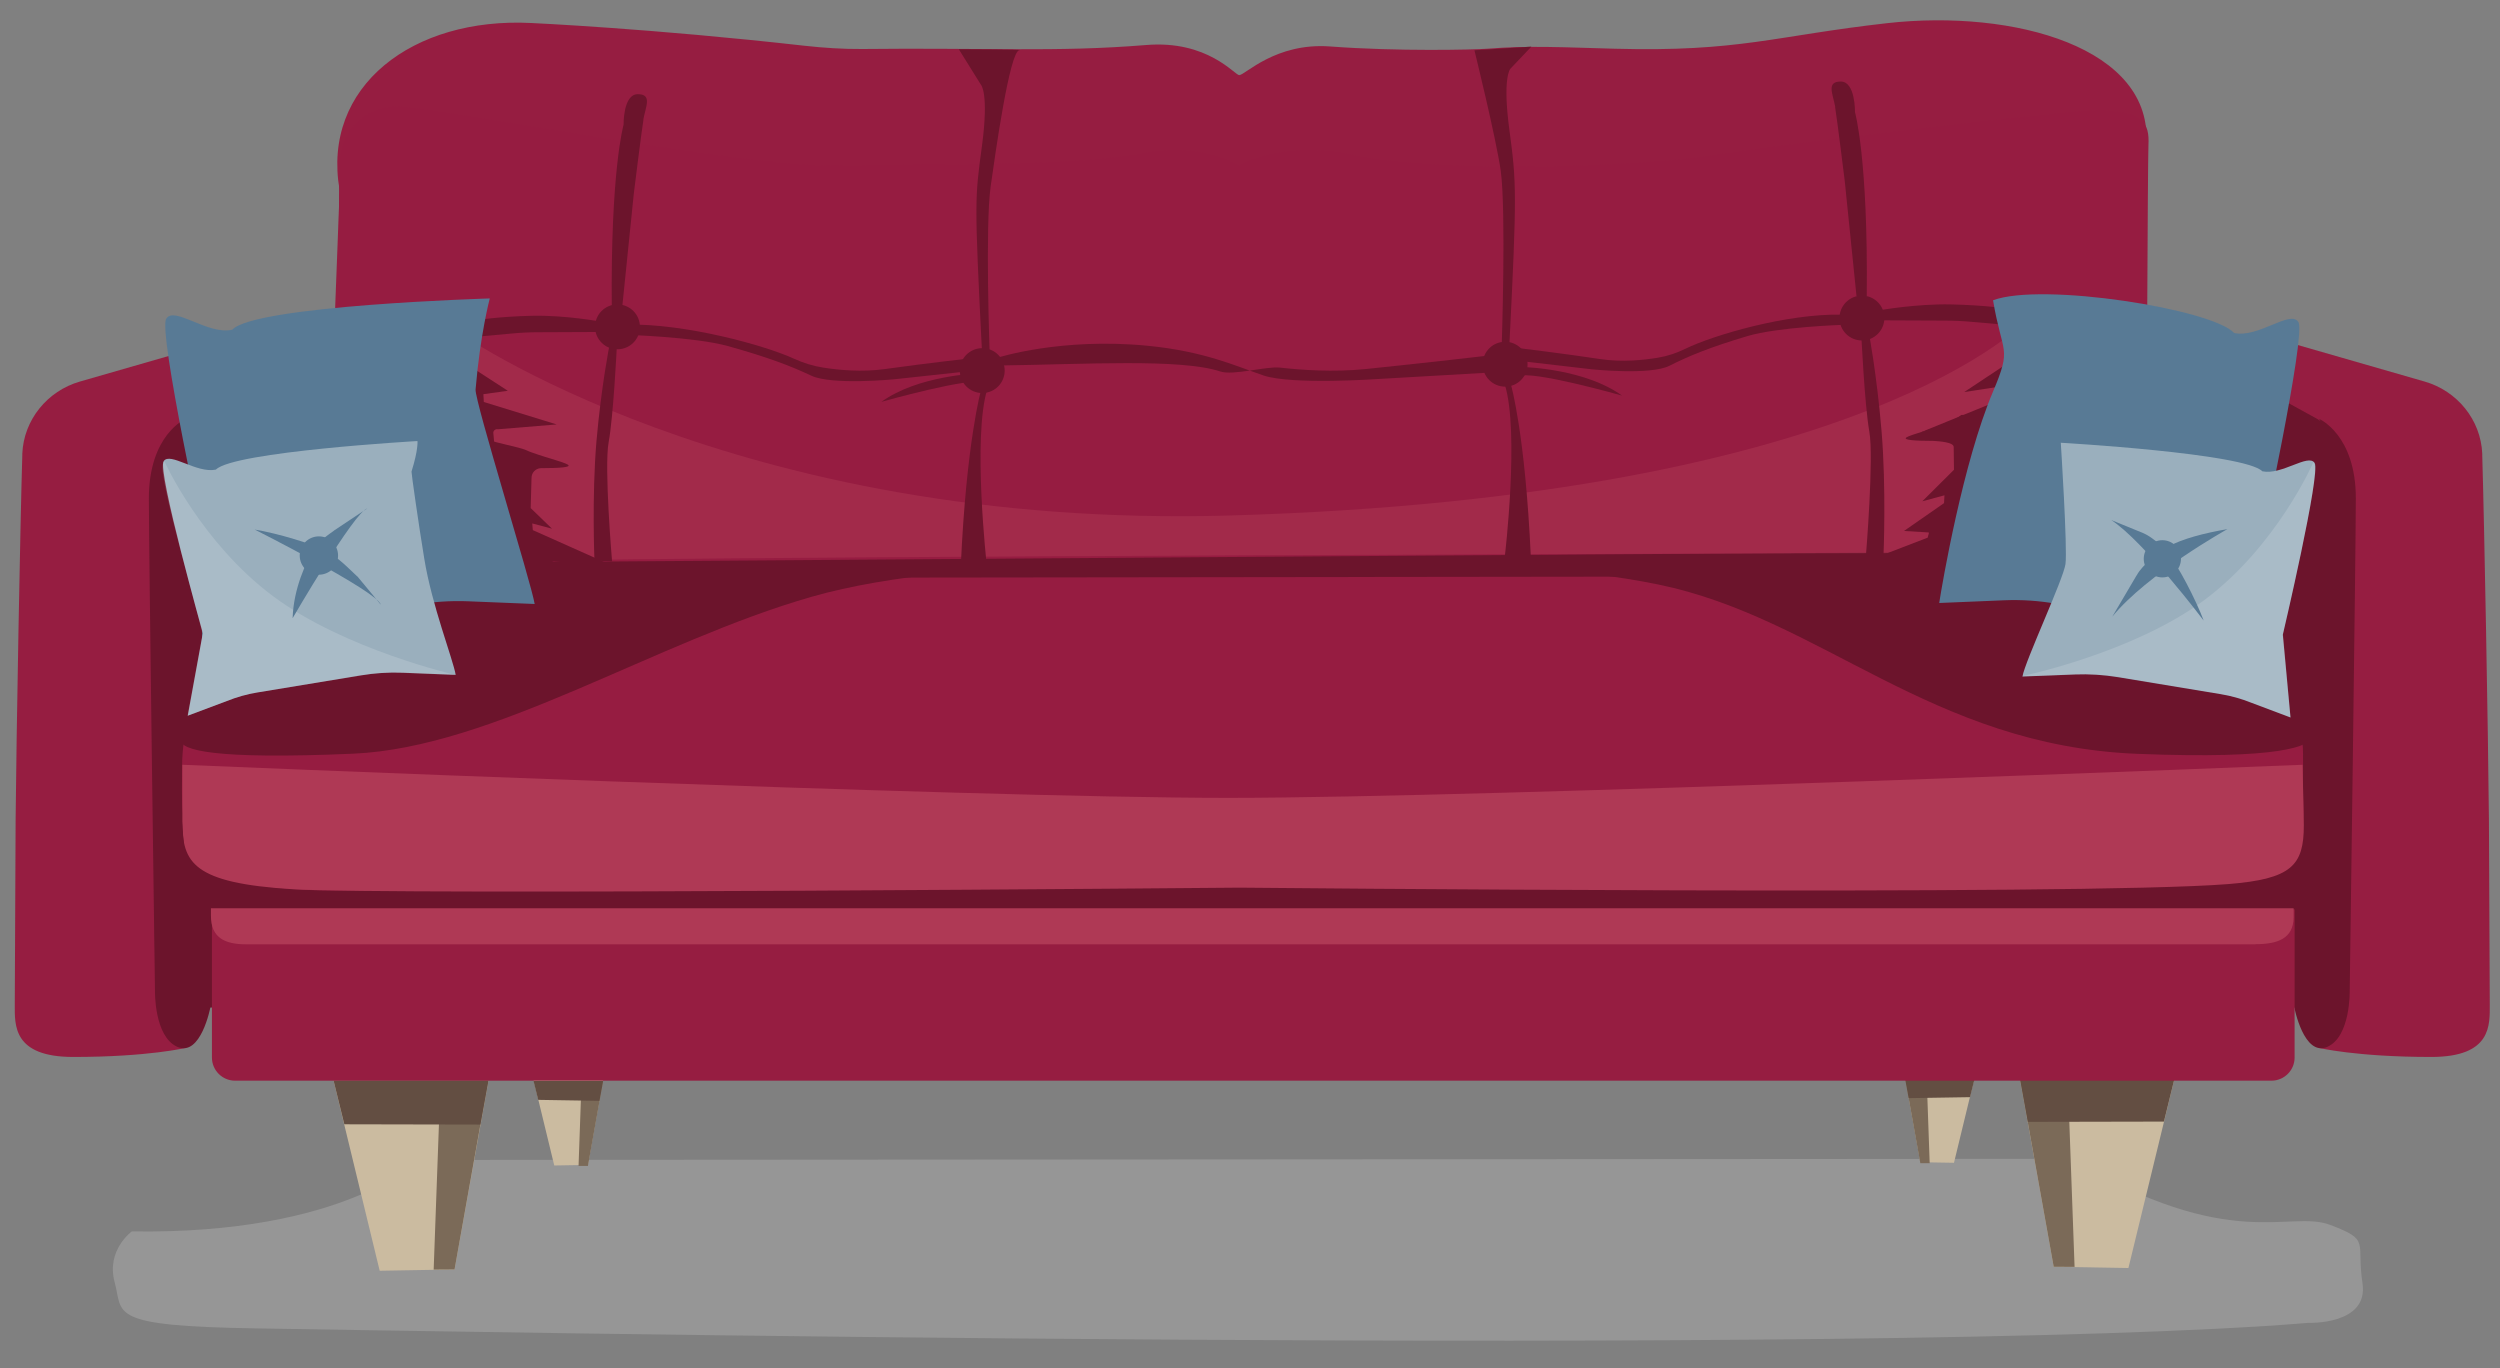 <svg xmlns="http://www.w3.org/2000/svg" id="uuid-6eb8e1ae-13a2-4b8a-8b9e-759786e85432" viewBox="0 0 176 96.33"><rect x="0" y="0" width="176" height="96.33" fill="#808080" stroke="none"/><path d="M29.48,81.65s-5.16,5.27-20.2,5.04c0,0-1.82,1.32-1.21,3.57.61,2.25-.61,3.1,10.02,3.26,10.63.16,114.36,2.09,144.43-.39,0,0,4.25.16,3.8-2.79s.61-3.02-2.28-4.11c-2.89-1.09-6.99,2.02-18.22-4.65l-116.34.08Z" style="fill:#9d9d9c; opacity:.76;"></path><path d="M150.97,39.66H22.91l1-26.27c-1.29-7.32,5.17-12.2,13.49-11.77,0,0,8.41.38,19.23,1.6,1.35.15,2.7.24,4.06.23,8.56-.1,13.65.24,19.99-.28,4.34-.36,6.25,2.12,6.56,2.12.41,0,2.55-2.3,6.39-2.02,4.76.36,10.13.23,11.07.16,2.97-.24,5.52-.09,8.97,0,8.79.24,11.28-.91,19.19-1.8,8.9-1,18.81,1.72,18.23,8.61-.57,6.89-.14,29.43-.14,29.43Z" style="fill:#961d41;"></path><rect x="8.13" y="27.75" width="158.34" height="43.18" transform="translate(174.6 98.68) rotate(-180)" style="fill:#6c142c;"></rect><path d="M23.87,11.84c0-1.29.56-2.48.86-2.8.38-.41,1.24-1.51,3.21-1.54,2.44-.04,24.4,4.31,30.86,4.16,6.46-.14,16.65.09,21.53-.86,4.35-.85,6.89.86,6.89.86,0,0,2.97-1.82,7.94-.77,6.74,1.43,21.38.76,25.51.02,2.47-.44,24.06-3.1,26.85-3.13,3.39-.03,3.81.89,3.73,2.44-.05.91-.14,23.97-.14,23.97l-8.18,1.29v2.44s-1.83.95-5.85.95-101.17.71-101.17.71c0,0-3.95.21-3.66-1.95s-1.72-13.2-1.72-13.2l-6.7-2.62.05-9.97Z" style="fill:#961c41;"></path><polygon points="144.58 89.18 149.84 89.27 153.1 75.87 142.19 75.87 144.58 89.18" style="fill:#cbbba0;"></polygon><polygon points="144.58 89.18 146.05 89.19 145.57 75.97 142.22 76.02 144.58 89.18" style="fill:#7b6a58;"></polygon><polygon points="142.76 78.98 152.34 78.96 153.1 75.87 142.19 75.87 142.76 78.98" style="fill:#634e42;"></polygon><polygon points="135.19 81.82 137.56 81.86 139.02 75.84 134.11 75.84 135.19 81.82" style="fill:#cbbba0;"></polygon><polygon points="135.19 81.89 135.85 81.89 135.64 75.95 134.13 75.97 135.19 81.89" style="fill:#7b6a58;"></polygon><polygon points="134.37 77.31 138.69 77.24 139.02 75.91 134.11 75.91 134.37 77.31" style="fill:#634e42;"></polygon><polygon points="32 89.37 26.73 89.46 23.48 76.06 34.39 76.06 32 89.37" style="fill:#cbbba0;"></polygon><polygon points="32 89.37 30.53 89.38 31.01 76.16 34.35 76.21 32 89.37" style="fill:#7b6a58;"></polygon><polygon points="33.82 79.17 24.24 79.15 23.48 76.06 34.39 76.06 33.82 79.17" style="fill:#634e42;"></polygon><polygon points="41.39 82.01 39.02 82.05 37.56 76.03 42.46 76.03 41.39 82.01" style="fill:#cbbba0;"></polygon><polygon points="41.39 82.08 40.73 82.08 40.94 76.14 42.45 76.16 41.39 82.08" style="fill:#7b6a58;"></polygon><polygon points="42.2 77.5 37.89 77.43 37.56 76.1 42.46 76.1 42.2 77.5" style="fill:#634e42;"></polygon><path d="M32.89,40.71s-4.88,9.76-19.09,9.33c0,0-.98.87-.98,3.97,0,4.2-.74,8.37,9.31,8.66,5.35.15,35.76-.62,67.2-.33,27.63.26,55.8.68,69.32-.39,0,0,3.67.17,3.51-5.14-.17-5.47.57-5.16-2.15-7.17s-6.52,3.27-17.14-9.08l-109.96.14Z" style="fill:#961c41;"></path><path d="M86.44,40s-18.23-1.15-29.29,2.01c-11.05,3.16-22.39,10.62-32.3,11.05s-12.14-.26-12.14-.98.9-2.23.9-2.23c0,0,12.97.19,19.28-9.14l53.55-.72Z" style="fill:#6c142c;"></path><path d="M86.37,40s18.52-1.29,30.38,1.15c11.46,2.36,19.15,11.34,33.72,11.92,10.1.4,12.14-.53,12.35-1.22.43-1.44-1.87-2.66-1.87-2.66,0,0-11.06-.57-17.5-9.91l-57.08.72Z" style="fill:#6c142c;"></path><path d="M156.86,62.24c-10.47.84-69.59.25-69.59.25,0,0-59.65.54-66.68.11-7.03-.43-7.75-1.88-7.75-4.74v-4.02s55.54,2.33,73.63,2.33,75.63-2.33,75.63-2.33l.09,4.25c0,2.85-.86,3.79-5.33,4.15Z" style="fill:#af3955;"></path><path d="M159.82,23.73l10.87,3.13c2.3.66,3.96,2.7,4.06,5.08,0,.04,0,.08,0,.12.14,4.53.42,19.76.47,25.61,0,.54.06,12.51.06,13.05,0,1.43.15,3.69-4.12,3.69-5.31,0-7.97-.65-7.97-.65,0,0,2.23.85,2.23-8.06,0-9.57.21-31.63.21-31.63.05-1.86-.9-3.61-2.5-4.58l-4.82-2.65,1.51-3.1Z" style="fill:#961d41;"></path><path d="M161.52,70.91s1.39-2.99,2.25-16.56c.86-13.57.07-20.5.07-20.5l-.25-1.89-.25-2.34-.07-.13s2.58,1.11,2.58,5.59c0,3.61-.43,34.67-.43,34.67,0,0,.07,3.23-1.58,3.95s-2.32-2.78-2.32-2.78Z" style="fill:#6c142c;"></path><path d="M16.5,23.73l-10.87,3.13c-2.3.66-3.96,2.7-4.06,5.08,0,.04,0,.08,0,.12-.14,4.53-.42,19.76-.47,25.61,0,.54-.06,12.51-.06,13.05,0,1.43-.15,3.69,4.12,3.69,5.31,0,7.97-.65,7.97-.65,0,0-2.23.85-2.23-8.06,0-9.57-.21-31.63-.21-31.63-.05-1.86.9-3.61,2.5-4.58l4.75-2.88-1.44-2.87Z" style="fill:#961d41;"></path><path d="M14.81,70.91s-1.39-2.99-2.25-16.56c-.86-13.57-.07-20.5-.07-20.5l.25-1.89.25-2.34.07-.13s-2.58,1.11-2.58,5.59c0,3.61.43,34.67.43,34.67,0,0-.07,3.23,1.58,3.95s2.32-2.78,2.32-2.78Z" style="fill:#6c142c;"></path><path d="M31.93,23.19l.1,13.06s-.86,3.79,1.87,3.35c2.73-.44,105.71-.68,105.71-.68,0,0,3.3.15,3.01-2.77s.14-13.7.14-13.7c0,0-11.2,12.53-56.13,13.84-35.03,1.02-54.69-13.11-54.69-13.11Z" style="fill:#af3955; opacity:.5;"></path><path d="M107.82,3.27l-1.49,1.57s-.57.58-.07,4.3.54,4.39,0,15.14l-.54.06s.32-9.5-.07-12.33c-.32-2.26-1.85-8.47-1.85-8.47l4.02-.26Z" style="fill:#6c142c;"></path><path d="M106.94,24.51s3.08.37,5.73.77c1.53.23,3.05.07,4.06-.1.67-.11,1.31-.33,1.93-.63,1.87-.92,7.09-2.49,11.06-2.4v.72s-4.55.15-6.7.79c-2.65.79-4.15,1.41-5.49,2.09s-5.46.25-5.46.25l-4.66-.54-.47-.95Z" style="fill:#6c142c;"></path><path d="M107.41,25.85s4.2.13,6.78,2c0,0-6.46-1.83-7.29-1.35l.5-.65Z" style="fill:#6c142c;"></path><path d="M68.83,26.29s-4.2.13-6.78,2c0,0,6.46-1.83,7.29-1.35l-.5-.65Z" style="fill:#6c142c;"></path><circle cx="105.96" cy="25.64" r="1.58" style="fill:#6c142c;"></circle><circle cx="131.08" cy="22.39" r="1.58" style="fill:#6c142c;"></circle><path d="M129.2,7.53c-.16-.91-.65-1.79.39-1.79s1,2.15,1,2.15c0,0,.93,3.23.83,12.98h-.72l-.83-8.13s-.53-4.3-.68-5.21Z" style="fill:#6c142c;"></path><path d="M131.02,23.47l.53-.15s.57,2.97.91,7.01.14,8.75.14,8.75l-1.24.05s.57-6.91.24-8.75-.57-6.91-.57-6.91Z" style="fill:#6c142c;"></path><path d="M67.49,3.45l1.57,2.52s.57.58.07,4.3-.54,3.72,0,14.46l.54.06s-.32-8.83.07-11.65c.32-2.26,1.34-9.57,2.03-9.61.58-.04-4.28-.06-4.28-.06Z" style="fill:#6c142c;"></path><path d="M68.45,25.21s-3.3.37-6.14.77c-1.64.23-3.27.07-4.35-.1-.72-.11-1.41-.33-2.07-.63-2-.92-7.6-2.49-11.84-2.4v.72s4.88.15,7.18.79c2.84.79,4.45,1.41,5.89,2.09s5.85.25,5.85.25l4.99-.54.5-.95Z" style="fill:#6c142c;"></path><path d="M105.06,25s-4.98.58-8.91.98c-2.28.23-4.54.07-6.03-.1-1-.11-3.3.58-4.22.27-2.77-.92-9.58-.5-15.47-.42l-.16-.56s4.43-1.42,10.51-.83c3.99.39,6.17,1.41,8.16,2.09s8.11.25,8.11.25l7.8-.45.21-1.24Z" style="fill:#6c142c;"></path><path d="M45.29,8.42c.16-.91.65-1.79-.39-1.79s-1,2.15-1,2.15c0,0-.93,3.23-.83,12.98h.72s.83-8.13.83-8.13c0,0,.53-4.3.68-5.21Z" style="fill:#6c142c;"></path><circle cx="69.15" cy="26.09" r="1.58" style="fill:#6c142c;"></circle><circle cx="43.47" cy="23.01" r="1.58" style="fill:#6c142c;"></circle><path d="M105.94,27.08h.43s1,3.4,1.4,12.12l-1.83-.04s1.04-8.71,0-12.08Z" style="fill:#6c142c;"></path><path d="M132.27,22.57v-.72s2.62-.47,5.07-.42,4.21.32,4.21.32c0,0,.7-.22,1.38-.72l-.46.82s-.32.47-.27,1.32-.49,15.42-.49,15.42l-5.35.75,1.24-5.07c-.01-.34,2.96-.66,2.59-.68l-2.26-.12,1.74-1.36c.2-.15.32-.38.35-.62l.17-1.82c.02-.17-.16-.31-.34-.27l-4.7,1.06,5.53-2.25.14-1-2.54.39,2.97-1.97.3-2.11c0-.35-.28-.65-.66-.68l-2.06-.18c-.64-.06-1.29-.09-1.93-.09l-4.64-.02Z" style="fill:#6c142c;"></path><path d="M69.5,27.42l-.43.02s-1.04,3.68-1.43,12.4l1.83-.04s-1.01-9,.03-12.38Z" style="fill:#6c142c;"></path><path d="M42.34,23.37v-.72s-2.51-.47-4.87-.42-4.04.32-4.04.32c0,0-.67-.22-1.32-.72l.44.82s-.04.43-.09,1.28.82,15.48.82,15.48l1.11.5-.31-4.86c.01-.34.3-.62.65-.64l2.17-.12-1.67-1.36c-.19-.15-.31-.38-.33-.62l-.17-1.82c-.02-.17.15-.31.33-.27l4.13-.34-5.13-1.58-.03-.55,1.72-.24-2.33-1.51v-1.66c-.02-.35.26-.65.62-.68l1.98-.18c.62-.06,1.24-.09,1.86-.09l4.46-.02Z" style="fill:#6c142c;"></path><path d="M38.09,44.37c.01-.34.3-.62.65-.64l2.17-.12-1.67-1.36c-.19-.15-.31-.38-.33-.62l-.17-1.82c-.02-.17.15-.31.33-.27l4.04.28-5.6-2.5-.04-.47,1.39.37-1.5-1.45.06-2.13c0-.35.27-.65.63-.68,1.58,0,1.98-.09,1.98-.18.01-.17-1.39-.49-2.6-.93-.08-.03-.23-.08-.42-.17-.39-.19-2.28-.54-2.49-.69l.11,1.54s.12.44.07,1.29" style="fill:#6c142c;"></path><path d="M136.1,42.43c-.01-.34-.3-.62-.65-.64l-2.17-.12,1.67-1.36c.19-.15-2.54-.96-2.52-1.2l3.28-1.26c.02-.17.17-.41,0-.37l-1.67-.1,2.82-1.96.03-.55-1.56.42,2.23-2.22-.02-1.6c0-.35-1.04-.4-1.4-.43-1.58,0-1.98-.09-1.98-.18-.01-.17,1.39-.49,2.6-.93.08-.03.23-.08.42-.17.39-.19.7-.39.9-.55l2.28.02s-.87,1.64-.81,2.49" style="fill:#6c142c;"></path><path d="M43.43,24.49l-.53-.15s-.57,2.85-.91,6.73c-.33,3.88-.14,8.4-.14,8.4l1.24.05s-.57-6.63-.24-8.4.57-6.63.57-6.63Z" style="fill:#6c142c;"></path><path d="M159.79,46.29l-3.41-1.38c-.86-.37-1.74-.63-2.65-.79l-8.95-1.61c-1.22-.22-2.46-.3-3.69-.25l-4.57.19c.22-1.43,1.68-9.91,3.78-14.86,1.37-3.23.66-2.57.01-6.45,3.43-1.29,15.43.62,16.97,2.3,1.68.39,3.98-1.67,4.53-.76s-2.71,15.96-2.71,15.96l.68,7.67Z" style="fill:#587a95;"></path><path d="M14.18,46.16l3.1-1.12c.88-.37,1.79-.64,2.71-.81l9.18-1.64c1.25-.22,2.52-.31,3.78-.26l4.69.19c-.23-1.45-4.23-14.31-4.16-15.1.33-3.92,1-6.41,1-6.41,0,0-16.54.49-18.13,2.2-1.72.4-4.08-1.7-4.65-.77s2.77,16.22,2.77,16.22l-.3,7.51Z" style="fill:#587a95;"></path><path d="M13.21,50.39l2.77-1.04c.7-.28,1.41-.48,2.14-.6l7.26-1.2c.99-.16,1.99-.23,2.99-.19l3.71.15c-.18-1.08-1.68-4.89-2.21-8.17-.39-2.36-.92-6.08-.9-6.14.49-1.56.42-2.15.42-2.15,0,0-12.94.74-14.19,2.01-1.36.29-3.23-1.27-3.68-.59s2.76,12.11,2.76,12.11l-1.06,5.8Z" style="fill:#9aafbd;"></path><path d="M11.58,32.48c-.2.15-.41.4,1.11,6.19.61,2.32,1.23,4.5,1.57,5.97l-1.06,5.75,2.77-1.04c.7-.28,1.41-.48,2.14-.6l7.27-1.19c.97-.18,1.95-.27,2.99-.19,1.98.09,3.71.15,3.71.15,0,0-7.82-1.79-12.86-5.55s-7.64-9.45-7.64-9.5Z" style="fill:#fff; opacity:.15;"></path><path d="M25.15,40.58c-1.22-1.17-1.4-1.31-2.18-1.77-.86-.5-3.45-1.27-5.04-1.53,0,0,8.64,4.36,8.88,5.29l-1.65-1.99Z" style="fill:#587a95;"></path><path d="M23.51,37.36c-.22.15-.43.31-.64.47-.36.3-.42.22-.81.88-.5.86-1.39,2.68-1.46,4.81,0,0,4.34-7.48,5.26-7.73l-2.36,1.57Z" style="fill:#587a95;"></path><circle cx="22.45" cy="39.11" r="1.35" style="fill:#587a95;"></circle><path d="M14.92,64.02h146.62v10.43c0,.9-.73,1.63-1.63,1.63H16.55c-.9,0-1.63-.73-1.63-1.63v-10.43h0Z" style="fill:#961d41;"></path><path d="M158.79,66.48H17.33c-1.53,0-2.48-.48-2.48-2.01v-.53h146.62v.62c0,1.53-1.15,1.91-2.68,1.91Z" style="fill:#af3955;"></path><path d="M161.25,50.51l-2.77-1.04c-.7-.28-1.41-.48-2.14-.6l-7.26-1.2c-.99-.16-1.99-.23-2.99-.19l-3.71.15c.18-1.08,2.88-6.84,3.03-7.92s-.33-8.54-.33-8.54c0,0,12.94.74,14.19,2.01,1.36.29,3.23-1.27,3.68-.59s-2.24,12.1-2.24,12.1l.54,5.81Z" style="fill:#9aafbd;"></path><path d="M162.86,32.55c.17.16.34.63-.9,6.49-.5,2.34-.9,4.1-1.24,5.57l.53,5.9-2.6-1c-.7-.28-1.48-.52-2.21-.64l-6.72-1.12c-.99-.23-2.86-.32-3.86-.25-1.98.09-3.52.1-3.52.1,0,0,7.85-1.62,12.89-5.39s7.63-9.63,7.63-9.68Z" style="fill:#fff; opacity:.15;"></path><path d="M150.42,40.51c.43-.79,1.52-1.6,2.3-2.06.86-.5,2.49-.93,4.09-1.2,0,0-5.67,3.16-8.11,6.17l1.72-2.92Z" style="fill:#587a95;"></path><path d="M150.77,37.48c.26.11.51.25.73.41.73.54.61.49,1.13,1.09.66.74,1.94,3.2,2.51,4.71,0,0-4.19-5.56-6.51-7.08l2.13.87Z" style="fill:#587a95;"></path><circle cx="152.23" cy="39.34" r="1.31" style="fill:#587a95;"></circle></svg>